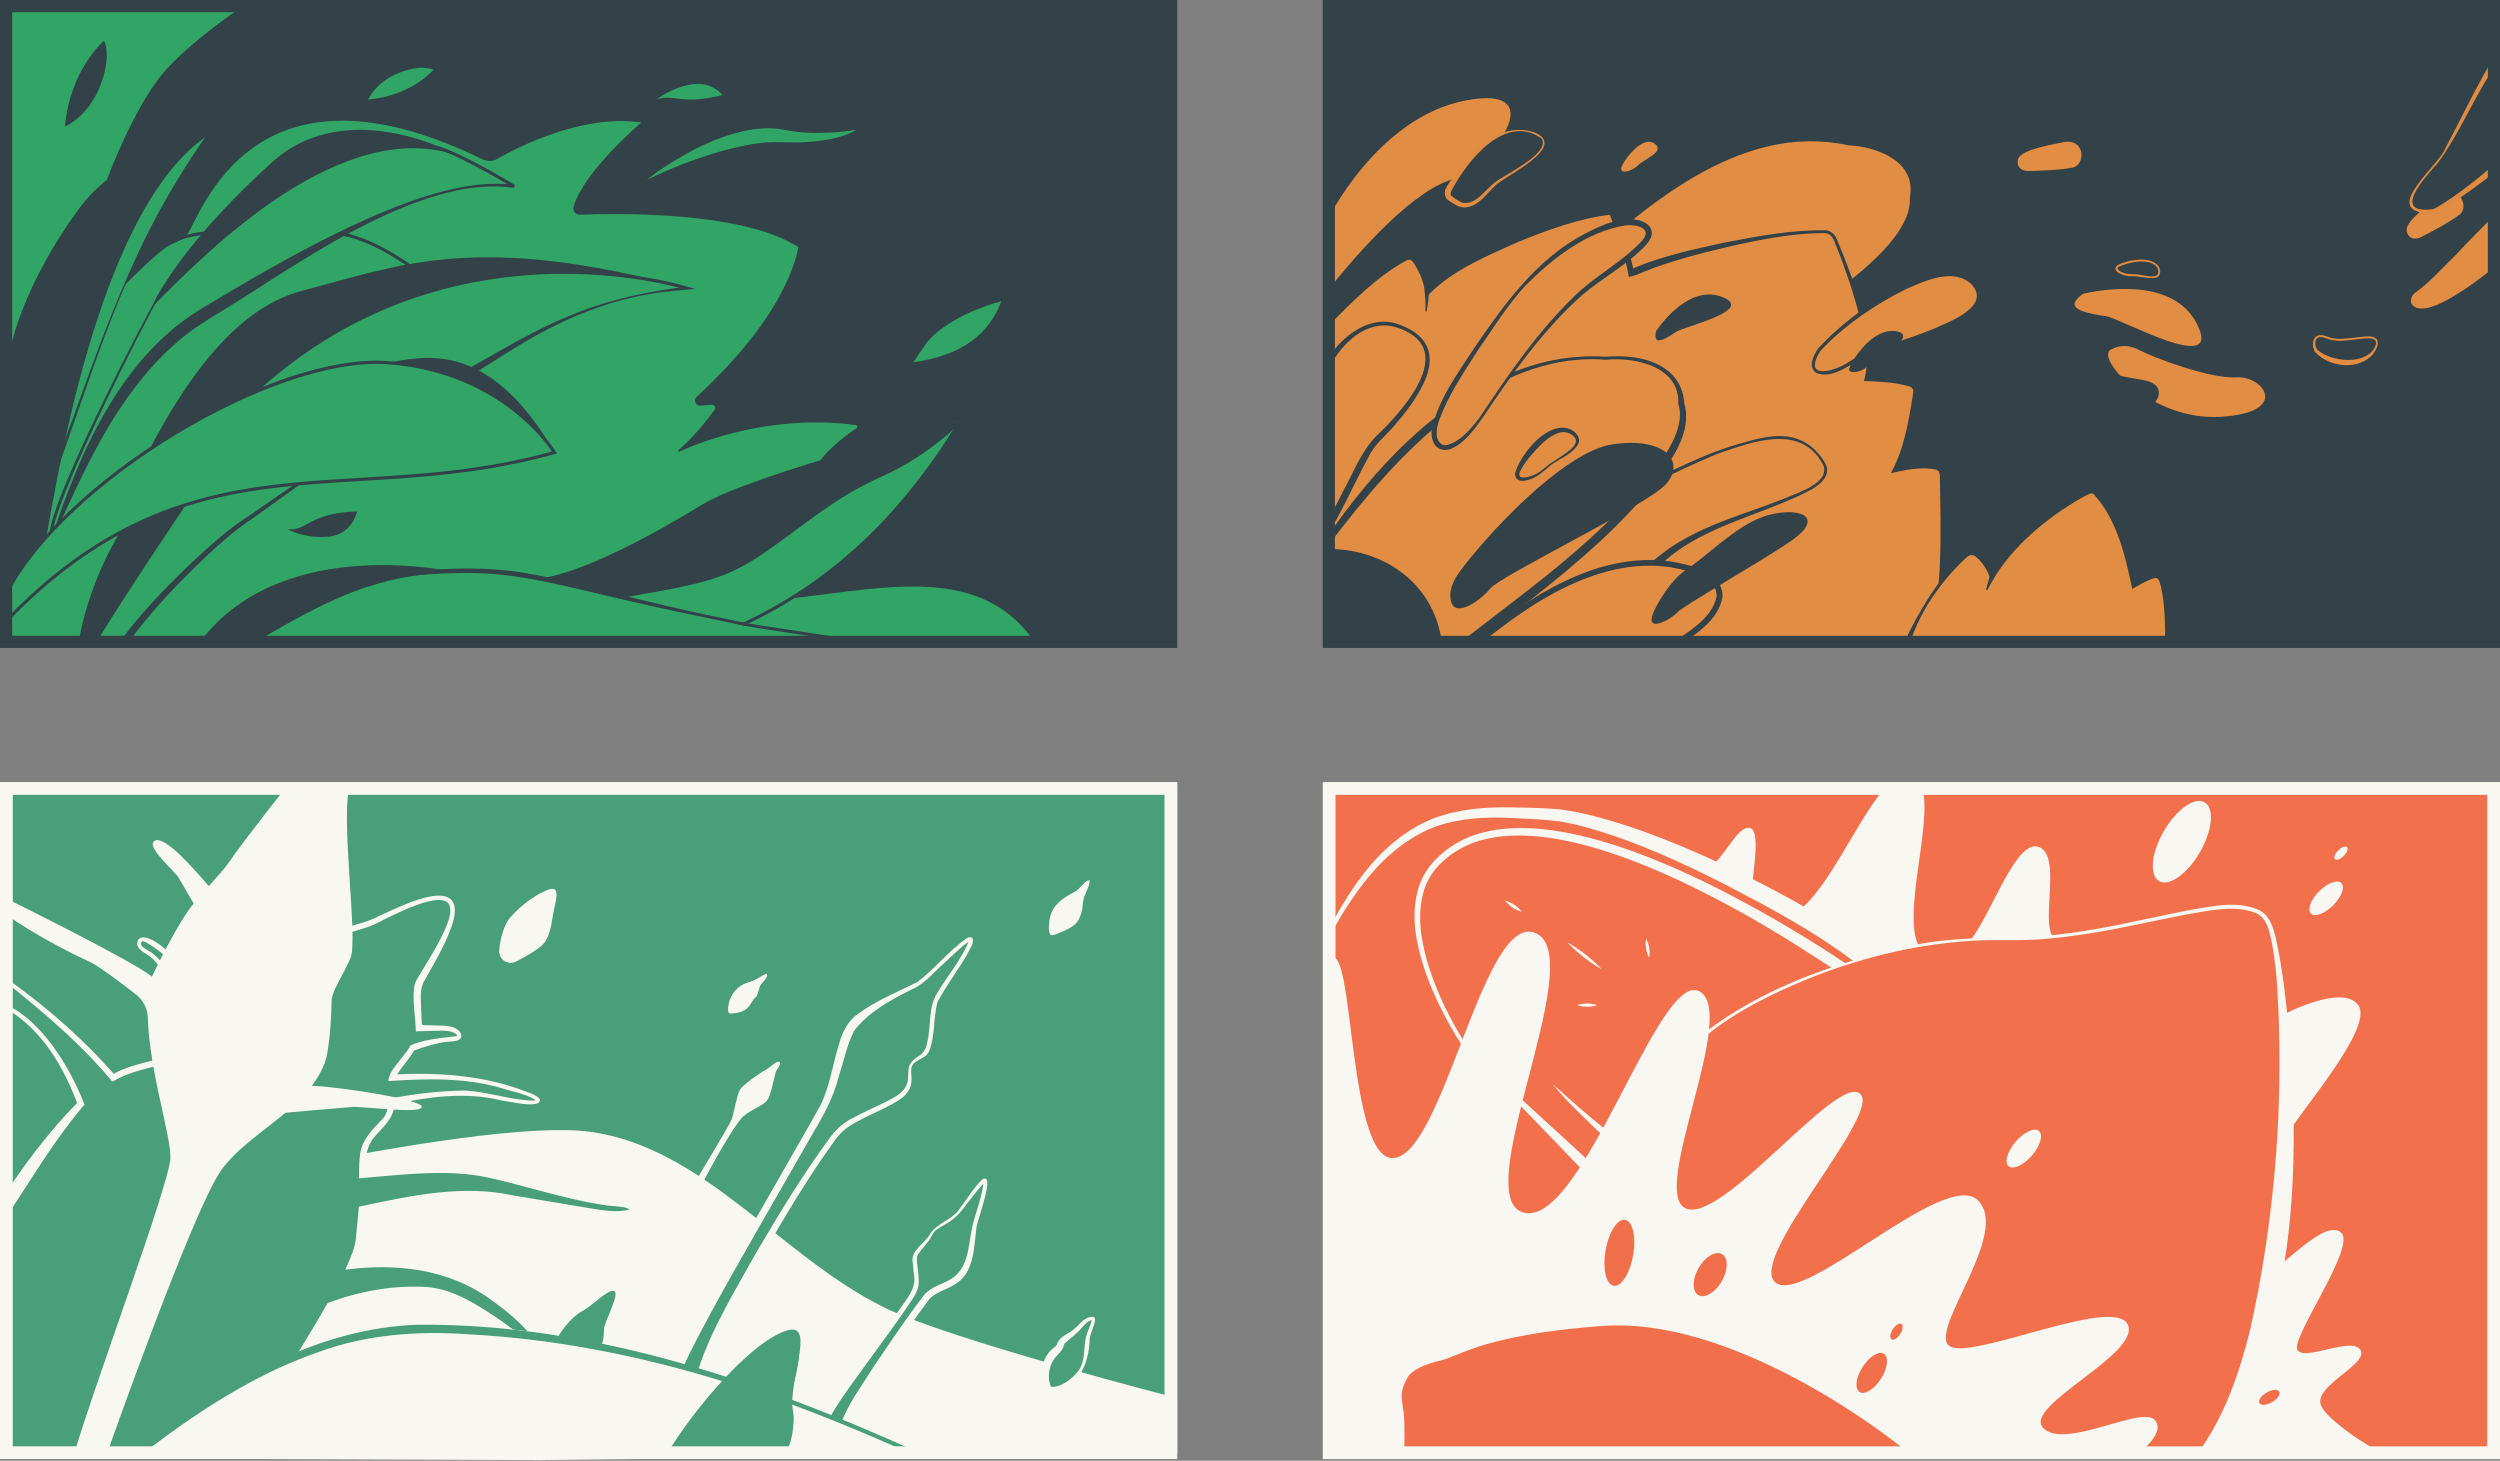 <?xml version="1.0" encoding="UTF-8"?><svg id="Layer_2" xmlns="http://www.w3.org/2000/svg" xmlns:xlink="http://www.w3.org/1999/xlink" viewBox="0 0 617.87 361.02"><rect x="0" y="0" width="617.87" height="361.02" fill="#808080" stroke="none"/><defs><style>.cls-1{fill:none;}.cls-2{clip-path:url(#clippath);}.cls-3{fill:#f9f7f2;}.cls-4{fill:#f26f4b;}.cls-5{fill:#f2704b;}.cls-6{fill:#334148;}.cls-7{fill:#e18c41;}.cls-8{fill:#e18d43;}.cls-9{fill:#499f79;}.cls-10{fill:#30a565;}</style><clipPath id="clippath"><rect class="cls-1" x="329.8" y="194.48" width="287.63" height="165.15"/></clipPath></defs><g id="Layer_1-2"><rect class="cls-6" x="327.95" y="1.91" width="287.95" height="157.13"/><path class="cls-8" d="m386.75,68.58c4.64-4.3,36.29-40.56,70.11-33.03,6.07.27,17.12,3.26,15.83,12.94,1.95,9.07-14.69,25.87-57.84,47.87"/><path class="cls-6" d="m386.27,68.07c13.68-14.75,30.25-28.51,50.43-32.73,6.65-1.47,13.57-1.55,20.24-.13,5.4.31,12.39,2.09,15.32,7.44.97,1.8,1.28,3.91,1.13,5.95v-.24c.69,3.5-.89,6.85-2.72,9.67-5.59,8.16-13.76,14.06-21.7,19.69-5.36,3.68-10.89,7.11-16.51,10.35-5.64,3.22-11.37,6.27-17.29,8.93l-.64-1.26c13.17-7.74,58.81-30.45,57.48-47.09,1.69-8.67-8.09-12.42-15.19-12.74-6.55-1.43-13.41-1.29-19.92.26-13.08,3.16-24.47,10.92-34.79,19.29-5.19,4.26-9.97,8.9-14.86,13.63l-.96-1.04h0Z"/><path class="cls-8" d="m451.05,57.25c-11.93-.53-41.15,6.5-47.87,10.32-1.42-7.01-4.81-15.31-4.81-15.31-12.46.94-39.72,12.74-45.48,19.72-.25-3.13-1.91-6.04-3.01-7.66-.56-.83-1.64-1.12-2.53-.67-8.2,4.1-19.38,16.24-19.38,16.24v78.75h149.62c3.51-11.18,2.84-35.32,2.61-41.38-.04-.96-.72-1.76-1.65-1.97-3.9-.88-9.77.56-9.77.56,2.79-5.24,4.35-15.07,4.87-18.85.13-.98-.46-1.9-1.4-2.2-4-1.28-10.58-1.36-10.58-1.36,2.44-8.33-5.69-28.64-8.15-34.46-.42-1-1.37-1.68-2.45-1.73Z"/><path class="cls-6" d="m451.03,57.62c-8.15-.05-16.27,1.65-24.21,3.44-6.93,1.66-13.89,3.43-20.5,6.09-1.23.52-2.42,1.09-3.75,1.29-.46-2.85-1.3-5.62-2.18-8.38-.83-2.53-1.73-5.04-2.73-7.5l.75.46c-8.18.9-16.15,3.88-23.75,7.01-7.37,3.31-15.48,6.72-21.21,12.44,0,0-1.19,1.28-1.19,1.28l-.14-1.7c-.18-2.13-1.04-4.24-2.13-6.1-.7-1.15-1.2-2.27-2.54-1.51-7.24,4.03-13.21,10.04-18.96,15.96,0,0,.2-.51.2-.51v78.75s-.75-.75-.75-.75h149.62l-.72.53c3.35-13.01,2.81-26.84,2.61-40.2-.02-.84.03-1.8-.91-2.14-3.59-.82-7.64.05-11.21.86,3.21-5.8,4.36-12.6,5.4-19.11.04-.44.26-1.2.03-1.61-.27-.49-.5-.63-1.11-.79-3.54-.98-7.3-1.16-10.97-1.25,0,0,.23-.94.23-.94.72-2.92.39-6.2-.13-9.34-1.11-6.35-3.04-12.58-5.23-18.65-.57-1.52-1.15-3.03-1.76-4.53-.54-1.41-1.06-3.04-2.76-3.1h0Zm.03-.72c1.39.02,2.59,1.14,2.97,2.4,0,0,.47,1.13.47,1.13.63,1.5,1.23,3.02,1.81,4.54,2.36,6.09,4.59,12.25,5.84,18.69.55,3.23,1.04,6.57.21,10.01l-.71-.96c3.5.12,7.03.34,10.44,1.29,1.27.21,2.51,1.61,2.29,3-1,6.56-2.02,13.18-4.96,19.23,0,0-.84-1.08-.84-1.08,2.28-.51,4.54-.84,6.89-.87,2.71,0,5.76.2,5.5,3.91.28,9.06.28,18.13-.43,27.19-.41,4.7-.99,9.44-2.4,14.04-.27.29-149.79-.21-150.18,0,0,0-.75,0-.75,0v-.75s0-78.75,0-78.75v-.3l.2-.21c5.86-6.04,11.94-12.16,19.38-16.28,1.28-.86,3.24-.25,3.9,1.08,1.52,2.34,2.7,4.91,2.96,7.75,0,0-1.33-.42-1.33-.42,2.96-3.23,6.67-5.31,10.4-7.42,11.2-5.79,23-10.94,35.61-12.57,0,0,.54-.05.54-.05,0,0,.21.52.21.52,1.99,5.04,3.65,10.15,4.84,15.44,0,0-1.1-.5-1.1-.5.42-.35.89-.63,1.37-.88,7.19-2.93,14.82-4.58,22.38-6.2,8.09-1.54,16.22-3.09,24.5-2.96h0Z"/><path class="cls-6" d="m328.14,130.29c.08-.43.01-.83,0-1.08-.04-.44,1.28-2.69,1.48-3.19,0,0,2.34-4.64,2.34-4.64,2.56-4.59,4.39-9.7,8.13-13.55,7.3-6.91,20.87-22.37,4.4-27.11-6.97-1.64-12.84,4.19-15.87,9.89-.01.02.1-.37.1-.37.05,11.61-.31,28.29-.57,40.04h0Zm-.37,1.46c-.13-12.41-.85-29.73-.46-41.88,3.54-5.87,10-11.82,17.38-10.03,9.06,2.78,10.79,8.8,6.19,16.75-1.74,3.08-3.88,5.87-6.18,8.5-2.23,2.64-4.95,4.62-6.49,7.86-2.47,4.52-4.62,9.31-7.07,13.87-.84,1.53-1.89,3.86-3.37,4.94h0Z"/><path class="cls-8" d="m327.96,134c4.24-5.24,32.13-48.28,68.94-45.44,6.44-.64,18.55.85,18.65,11.25,3.43,9.27-11.57,29.5-53.76,59.24"/><path class="cls-6" d="m327.37,133.52c12.2-17.63,27.59-34.65,48.23-42.15,6.79-2.56,14.08-3.69,21.32-3.2,5.74-.49,13.38.33,17.28,5.52,1.3,1.75,1.94,3.94,2.09,6.1l-.05-.25c2.11,7.19-3.05,14.01-7,19.51-8.62,10.95-19.29,19.96-30.14,28.57-5.47,4.24-11.05,8.33-16.89,12.03l-.87-1.23c10.86-8.43,22.02-16.5,32.16-25.79,7.44-6.94,15.01-14.18,19.77-23.24,1.52-3.03,2.55-6.48,1.51-9.54.49-9.19-10.53-11.67-17.86-10.93-14.44-1.19-28.31,5.25-39.27,14.24-11.27,8.91-20.42,19.88-29.13,31.3,0,0-1.17-.95-1.17-.95h0Z"/><path class="cls-6" d="m358.51,146.06c.34-1.53.97-2.97,1.88-4.24,6.26-8.77,25.9-30.29,38.29-32.03,13.59-1.91,18.05,4.88,12.74,10.19-5.31,5.31-40.56,22.3-43.11,25.48-2.55,3.19-10.58,8.88-9.8.6h0Z"/><path class="cls-6" d="m374.53,116.66c1.54-4.69,7.95-12.73,13.55-10.59,1.24.64,2.6,1.94,2.08,3.47-1.41,2.77-4.75,3.75-7.06,5.54-1.96,1.71-3.94,3.55-6.69,3.77-1.26.09-2.19-.79-1.89-2.18h0Zm.98.35c-.32,1.67,2.29.84,3.22.51,1.62-.52,2.84-1.73,4.13-2.76,1.41-.97,2.86-1.84,4.22-2.82,1.05-.81,2.91-2.14,2.27-3.58-.77-1.23-2.42-1.84-3.85-1.45-3.06.89-5.35,3.62-7.41,5.99-1.06,1.28-2.01,2.58-2.59,4.11h0Z"/><path class="cls-8" d="m365.85,103.52c.5-.65.97-1.32,1.4-2.02,5.21-8.32,16.25-23.01,23.78-29.32,7.86-6.58,21.45-13.8,14.65-16.78-6.8-2.97-23.57,7.22-31.85,18.26-8.28,11.04-20.6,28.65-19.32,34.28,1.27,5.64,7.22,1.17,10.12-2.86l1.23-1.58Z"/><path class="cls-6" d="m365.59,103.32c7.39-11.04,14.96-22.17,24.74-31.27,4.88-4.4,10.97-7.68,15.39-12.43,2.99-3.22-1.22-4.23-4-3.91-9.64,1.53-18.03,8.16-24.79,14.95-4.46,4.86-7.98,10.6-11.74,16.01-3.55,5.5-7.3,11.12-9.54,17.27-.66,2.02-1.17,4.81.81,5.95.55.24,1.29.11,1.99-.17,3-1.18,5.17-3.86,7.14-6.39h0Zm.51.4c-1.96,2.62-3.94,5.56-7.22,7.08-1.95.96-4.15.23-4.77-1.98-.17-.41-.26-.93-.27-1.36-.05-.55-.05-.85.05-1.37,1.6-7.46,6.37-13.73,10.42-20.02,7.5-10.95,15.54-22.22,27.67-28.45,2.98-1.56,6.11-2.97,9.6-3.37,4.18-.63,9.16,1.92,5.24,6.29-4.69,4.97-10.66,8.01-15.76,12.36-9.88,8.78-17.63,19.87-24.95,30.82h0Z"/><path class="cls-6" d="m390.66,126.91c8.95-4.08,17.8-8.51,26.81-12.56,4.49-2.06,9.16-3.83,13.93-5.09,4.69-1.36,10.11-2.54,14.63.04,2.22,1.27,3.95,3.17,5.19,5.42.27.6.42,1.3.31,1.98-.34,2-2.19,3.27-3.76,4.25-12.81,6.82-28.67,9.11-38.83,20.14,0,0-1.49-1.38-1.49-1.38,9.13-8.92,21.78-11.87,33.27-16.37,3.09-1.41,11.65-3.86,9.92-8.36-5.44-10.46-17.41-5.84-26.08-2.86-11.42,4.68-22.2,10.7-33.26,16.16,0,0-.63-1.37-.63-1.37h0Z"/><path class="cls-8" d="m450.65,85.37c5.57-6.37,30.42-24.63,37.64-15.08,7.22,9.56-24,14.86-30.79,19.32-6.8,4.46-11.95,2.97-7.91-3.13l1.07-1.11Z"/><path class="cls-6" d="m450.35,85.09c6.43-6.99,29.33-24.66,38.12-15.72,4.07,4.39-.43,8.55-4.41,10.52-8.21,4.44-17.63,5.87-25.96,9.9-2.65,1.52-5.81,3.57-9.01,2.45-1.17-.45-1.51-1.98-1.19-3.07.25-1.12.82-2.06,1.39-2.97,0,0,1.05-1.11,1.05-1.11h0Zm.6.55l-1.08,1.12.04-.06c-4.73,7.64,4.09,5.07,7.71,2.29,6.43-3.35,13.62-4.92,20.26-7.72,3.87-1.73,14.21-5.5,9.47-10.9-4.38-4.35-11.57-.99-16.47,1.17-7.24,3.66-14.24,8.3-19.94,14.1h0Z"/><path class="cls-6" d="m457.42,90.04c2.12-3.72,6.69-9.34,11.68-8.07,4.99,1.27-6.37,7.43-7.86,8.81s-4.84,1.72-4.15.19l.33-.93Z"/><path class="cls-6" d="m409.41,81.65c2.83-3.93,9.39-11.29,16.66-8.07,7.27,3.22-9.91,7.15-11.82,8.43-1.9,1.28-4.98,3.3-5.09,1.21-.06-1.18.24-1.57.24-1.57Z"/><path class="cls-7" d="m523.36,65.51c2.6-1.31,8.52-2.46,10.28.55.53,1.14.26,2.53-1.16,2.64-2.09.2-4.09-.6-6.15-.43-1.26-.03-4.81-1.13-2.97-2.75h0Zm.25.45c-.74.5.45,1.25,1.32,1.5.95.37,1.99.27,2.97.33,1.7.07,6.64,1.83,5.34-1.54-1.66-2.66-7.27-1.5-9.63-.29h0Z"/><path class="cls-7" d="m572.74,86.45c3.3,2.9,11.37,3.88,14.01-.3,1.87-3.21-1.96-2.55-3.93-2.33-2.33.25-4.76.73-7.09.08-.78-.27-1.45-.58-2.18-.58-1.66-.1-1.59,2.3-.81,3.13h0Zm-.6.53c-.66-1.24-.77-2.7.15-3.73,1.04-.9,2.56-.17,3.58.19,2.25.61,4.6.15,6.9-.09,1.52-.05,3.53-.73,4.71.56.59,1.26-.3,2.55-.91,3.53-3.59,4.18-10.87,3.45-14.43-.47h0Z"/><path class="cls-8" d="m400.7,41.46c.21-.6.5-1.18.85-1.71,1.53-2.29,4.95-5.98,7.35-4.29,2.83,1.99-2.63,3.92-3.98,5.33-1.35,1.41-4.58,2.48-4.22.66h0Z"/><path class="cls-8" d="m327.96,71.99c5.31-6.58,19.32-23.57,30.15-27.39,10.83-3.82,25.91-24,4.03-19.75s-34.19,29.73-34.19,29.73v17.41Z"/><path class="cls-8" d="m501.24,42.26c3.35-.07,7.86-.21,11.04-.85,3.19-.64,3.19-7.33-2.34-6.26s-10.94,2.23-11.25,4.46,1.63,2.67,2.55,2.65Z"/><path class="cls-8" d="m598.3,58.62c2.99-1.53,6.98-3.61,9.57-5.57s-.32-7.98-4.83-4.62c-4.51,3.36-8.87,6.77-8.19,8.92.68,2.15,2.63,1.7,3.45,1.28Z"/><path class="cls-8" d="m515.14,72.52c7.54-1.59,23.15-3.2,28.24,8.38,5.1,11.58-19.32-2.22-22.93-2.76-3.61-.53-9.4-1.46-7.27-4.03,1.19-1.45,1.96-1.59,1.96-1.59Z"/><path class="cls-8" d="m607.2,62.75c-2.87,2.76-7.11,7.43-9.98,9.34-2.87,1.91-1.27,5.95,4.99,3.29,6.26-2.65,13.69-8.92,13.69-8.92v-12.64c-6.05,5.95-8.7,8.92-8.7,8.92Z"/><path class="cls-8" d="m528.59,86.46c3.61,1.91,17.63,7.22,24.21,6.8,6.58-.42,13.41,8.67-3.91,9.75-17.32,1.08-30.91-14.42-27.3-16.54,3.61-2.12,7.01,0,7.01,0Z"/><path class="cls-6" d="m517.01,95.26c2.1,4.42,11.32,7.8,14.62,2.95,2.65-3.9-7.36-2.32-10.94-5.23-3.58-2.91-4.14,1.3-3.67,2.28Z"/><path class="cls-6" d="m526.61,102.09c-.28,0-.56-.01-.84-.03-4.25-.33-8.6-2.97-10.12-6.15h0c-.54-1.15-.38-3.65,1.11-4.83.75-.59,2.38-1.28,4.87.74,1.21.98,3.67,1.37,5.85,1.72,2.87.46,5.14.82,5.89,2.55.27.62.4,1.65-.5,2.97-1.34,1.97-3.54,3.03-6.26,3.03Zm-8.22-7.43c1.06,2.16,4.53,4.17,7.61,4.4,1.4.11,3.3-.1,4.39-1.69.03-.04.05-.08.07-.11-.67-.31-2.31-.57-3.45-.75-2.55-.41-5.44-.87-7.27-2.36-.81-.66-1.18-.67-1.2-.67h0c-.1.13-.21.86-.14,1.18Z"/><path class="cls-8" d="m364.62,159.05c5.66-3.96,31.15-27.46,55.78-17.55,9.06,4.25,3.61,11.59-6.02,17.55"/><path class="cls-6" d="m364.19,158.43c13.77-10.81,30.28-22.17,48.72-19.67,4.97.9,13.08,2.45,12.79,8.9-1.12,5.71-6.53,9.04-10.93,12.03,0,0-.79-1.28-.79-1.28,4.07-2.75,9.18-5.88,10.26-10.9.26-5.28-7.54-6.56-11.54-7.34-10.55-1.57-21.07,2.08-30.19,7.27-6.25,3.49-11.76,7.85-17.46,12.23,0,0-.86-1.23-.86-1.23h0Z"/><path class="cls-6" d="m416.81,140.74c.46-.29.91-.58,1.34-.91,6.53-4.91,12.89-11.42,20.23-12.85,7.64-1.49,12.1,1.35,4.25,6.73-7.86,5.38-26.65,16-28.14,17.69-1.49,1.7-9.24,6.05-5.1-1.59,3.22-5.95,6.24-8.31,7.42-9.07Z"/><path class="cls-6" d="m356.41,159.04h-28.46v-23.35c12.47-.26,26.34,7.22,28.46,23.35Z"/><path class="cls-6" d="m616.58,15.22c-5.55,8.61-11.78,22.2-13.86,24.49-3.9,4.3-10.09,11.29-4.87,12.31,2.93.57,4.02-.03,4.02-.03,3.95-2.05,9.87-6.37,14.71-10.44"/><path class="cls-7" d="m617.21,15.62c-5.6,7.76-9.1,17.17-14.8,24.76-3.05,3.42-11.61,12.68-1.11,11.31.53-.13,1.21-.64,1.7-.89,4.64-2.86,8.96-6.27,13.1-9.83l.97,1.15c-4.31,3.47-8.75,6.77-13.57,9.53-.3.14-1.08.6-1.38.74-.91.39-1.88.33-2.79.26-10.43-1.07,3.57-11.92,5-15.95,3.92-7.28,7.37-14.75,11.63-21.89,0,0,1.26.81,1.26.81h0Z"/><path class="cls-6" d="m358.36,46.22c2.69-4.81,11.33-16.72,20.53-13.46,9.2,3.26-8.07,10.91-10.26,13.46-2.19,2.55-5.45,5.66-8.14,4.11-2.69-1.56-2.8-1.66-2.62-3.11l.5-.99Z"/><path class="cls-7" d="m357.7,45.87c4.55-7.07,12.48-16.56,21.86-13.02,7.64,3.59-7.23,10.45-9.83,12.86-2.39,2.11-4.39,5.59-8.02,5.56-1.56-.19-2.51-.97-3.79-1.79-.79-.5-.93-1.64-.78-2.48,0-.02.55-1.08.57-1.13h0Zm1.32.7l-.48.98.07-.24c-.05.59-.25.75.18,1.16.79.6,2.02,1.56,3.02,1.71,3.26.14,5.19-3.2,7.52-5,2.4-1.96,14.19-7.4,11.63-10.98-8.86-6.24-18.05,5.23-21.93,12.38h0Z"/><path class="cls-8" d="m471.42,158.63c4.66-11.73,11.66-18.87,14.48-21.42.74-.67,1.85-.78,2.65-.18,2.69,2.02,3.83,5.07,3.83,5.07,4.05-7.14,15.16-16.81,23.8-20.8.64-.3,1.38-.13,1.88.37,6.69,6.58,9.43,22.7,9.43,22.7,2.19-1.25,3.66-1.9,4.62-2.23.93-.32,1.92.2,2.25,1.12,1.82,5.18,1.48,15.36,1.48,15.36h-64.41Z"/><path class="cls-6" d="m470.8,159.06c.28-1.52,1.29-3.3,2-4.66,2.76-5.25,5.95-10.29,9.96-14.68,1.06-1.11,2-2.25,3.24-3.2,3.03-1.73,5.91,3.01,7.07,5.31.06.06-1.35-.11-1.35-.09,5.83-9.09,14.43-16.09,23.94-21.01,2.19-1.19,3.64,1.14,4.81,2.64,4.31,6.2,6.3,13.58,7.77,20.88,0,0-1.12-.53-1.12-.53,1.3-.74,2.62-1.45,4.02-2.01,1.19-.61,2.66-.56,3.52.58.85,1.36.99,3.03,1.3,4.55.63,4.18.71,8.35.61,12.55-21.92.02-43.96-.14-65.77-.33h0Zm1.24-.84c21.37-.18,42.53-.35,63.79-.33l-.75.73c.08-3.85-.03-7.76-.6-11.53-.24-1.29-.43-2.7-1-3.86-.48-.63-1.18-.36-1.78-.11-1.63.66-3.21,1.56-4.74,2.44,0,0-.2-1.05-.2-1.05-1.65-7.81-3.73-16.21-9.2-22.26-.34-.37-.86-.41-1.26-.15-.67.34-1.36.65-2.01,1.03-8.7,5.04-17.02,11.96-22.07,20.73,0,0-.55-1.48-.55-1.48-.68-1.86-2-3.77-3.59-4.98-.44-.28-1.07-.28-1.56,0-.45.24-1.13,1.01-1.57,1.37-5.2,5.08-9.57,11.21-12.16,18.03-.15.56-.41.94-.75,1.41h0Z"/><path class="cls-6" d="m617.87,160.14h-290.96V0h290.96v160.14Zm-287.95-3.01h284.94V3.01h-284.94v154.12Z"/><line class="cls-8" x1="490.99" y1="145.81" x2="492.94" y2="141"/><polygon class="cls-6" points="490.83 145.74 492.24 140.72 493.64 141.28 491.15 145.88 490.83 145.74 490.83 145.74"/><path class="cls-6" d="m352.26,76.94c.13-1.7,0-3.44-.14-5.14l1.06-.02c-.11,1.75-.22,3.49-.6,5.22l-.32-.06h0Z"/><rect class="cls-10" x="1.61" y="1.5" width="266.86" height="156.62"/><path class="cls-6" d="m42.88,60.12l-.39-.67c3.82-2.21,10.06-2.39,10.32-2.4l.02.78c-.06,0-6.31.18-9.96,2.29Z"/><path class="cls-6" d="m60.06,1.5s-13.08,8.73-19.72,16.54c-7.39,8.7-13.95,26.45-13.95,26.45l24.88-10.96-10.87,17.21-5.44,10.59-4.21,9.19s8.79-8.96,11.51-10.11c2.7-1.15,3.34-1.72,3.34-1.72,3.04-1.04,13.65-48.63,73.57-19.35,1.16.56,2.52.62,3.63-.02,5.25-3,21.29-11.2,35.7-9.04,0,0-14.29,12.14-16.74,20.81-.28,1.03.51,2.03,1.57,1.99,8.14-.34,39.98-1.06,53.95,7.98,0,0-1.54,15.44-25.08,36.99-.92.84-.23,2.36.99,2.21.95-.11,1.91-.19,2.81-.2.64,0,.99.71.62,1.23-1.63,2.19-5.4,7.04-8.96,10-.19.16-.02.43.2.34,5.48-2.5,22.86-9.35,43.66-6.57.37.05.5.53.19.75-2.08,1.4-7.19,5.06-9.57,8.9l35.21-10.73s-16.45,26.32-34.2,38.64l-6.96,5.22c23.87-2.86,46.03-7.89,59.16,10.3h34.22V1.5H60.06Zm30.97,23.09s1.75-4.29,7.56-6.58c5.79-2.3,8.54-.76,8.54-.76,0,0-5.26,6.35-16.11,7.35Zm79.69-3.71c5.22-.93,7.84,2.61,7.84,2.61-10.51,2.62-12.05-.43-16.21,1.09,0,0,3.17-2.76,8.37-3.7Zm22.12,14.26c-9.18-.43-23.92,4.8-32.97,9.33.23-.23,2.39-2.13,8.29-5.61,6.27-3.73,17.08-8.56,25.56-6.79,8.11,1.69,17.16.14,17.91.02-2.94,1.93-9.63,3.48-18.79,3.04Zm32.94,54.39s.43-.81,2.95-4.41c2.53-3.62,9.27-8.06,18.75-10.69-3.18,8.54-10.19,13.46-21.7,15.1Z"/><path class="cls-6" d="m38.15,75.31c13.29-13.44,46.38-46.89,75.15-36.81,0,0-27.24-15.48-46.16,1.68-18.92,17.16-26.02,29.14-27.7,31.99-1.68,2.84-1.29,3.14-1.29,3.14Z"/><path class="cls-6" d="m2,153.58l-.56-.54c30.37-31.5,58.25-33.18,87.76-34.96,14.95-.9,30.4-1.83,47.22-6.49-.89-1.33-3.92-5.51-9.37-9.82-6.05-4.79-16.41-10.71-31.38-11.76-28.01-1.94-79.62,29.25-93.61,56.61l-.69-.35c6.55-12.8,21.99-27.51,41.3-39.36,19.61-12.02,39.44-18.62,53.05-17.68,29.08,2.04,41.52,22.19,41.64,22.39l.26.44-.49.14c-17.1,4.8-32.75,5.75-47.89,6.66-29.36,1.77-57.09,3.44-87.25,34.72Z"/><path class="cls-6" d="m137.04,111.83c-16.8-29.29-33.88-23.16-41.34-22.2,0,0,14.2.87,23.47,6.54,14.61,8.94,17.87,15.66,17.87,15.66Z"/><path class="cls-6" d="m116.41,90.73c4.16-2.31,8.29-4.72,12.5-7.01,4.21-2.28,8.53-4.38,12.98-6.15,4.45-1.79,9.04-3.18,13.69-4.28,4.66-1.07,9.38-1.87,14.14-2.45h0s-.08.76-.08.76c-4.54-1.33-9.26-2.2-13.97-2.84-4.72-.64-9.48-.99-14.24-1.07-9.53-.18-19.07.82-28.36,2.92-4.64,1.06-9.2,2.47-13.67,4.1-4.47,1.66-8.79,3.66-13.02,5.86-8.39,4.52-16.17,10.13-23.19,16.57l-.53-.57c7.06-6.49,14.9-12.14,23.35-16.69,4.25-2.21,8.61-4.23,13.11-5.9,4.51-1.64,9.09-3.06,13.77-4.13,9.35-2.11,18.96-3.13,28.55-2.94,4.79.08,9.58.43,14.33,1.07,4.75.65,9.47,1.52,14.1,2.87l1.96.57-2.04.18h0c-4.75.31-9.48.95-14.11,2.08-4.64,1.08-9.16,2.63-13.54,4.49-4.39,1.85-8.6,4.07-12.69,6.5-4.11,2.4-8.07,5.05-12.15,7.58l-.89-1.52Z"/><path class="cls-6" d="m36.94,111.07c8.08-15.31,20.41-34.7,37.71-39.21,24.85-6.48,42.96-14.52,95.11-.64,0,0-42.17-11.91-79.58,6.97.11.22-2.18.86-8.55,4.6-6.39,3.76-16.66,12-18.17,13.57s-10.21,4.99-12.64,6.32-13.88,8.39-13.88,8.39Z"/><path class="cls-6" d="m24.2,158.13c6.9-11.39,21.82-33.46,21.82-33.46,0,0-5.51,1.81-8.23,3-2.71,1.19-8.13,3.88-8.13,3.88,0,0-7.37,11.39-10.14,26.59h4.67Z"/><path class="cls-6" d="m30.4,157.62c2.86-3.95,6.1-7.56,9.43-11.07,3.34-3.5,6.8-6.87,10.38-10.11,1.79-1.62,3.61-3.21,5.49-4.74,1.87-1.56,3.91-2.9,5.88-4.26l11.9-8.19.44.64-11.74,8.4c-4.02,2.69-7.59,5.8-11.1,9.11-6.97,6.58-13.62,13.59-19.28,21.24l-1.41-1.02Z"/><path class="cls-6" d="m13.85,129.65c4.05-11.72,8.83-23.38,15.93-33.83,3.56-5.19,7.71-10.06,12.57-14.17,1.18-1.07,2.51-1.96,3.75-2.95,1.29-.94,2.67-1.75,4-2.62l7.99-4.74c10.7-6.29,21.63-12.34,33-17.41,5.71-2.48,11.51-4.79,17.52-6.41,5.99-1.63,12.27-2.6,18.54-1.85l-.26.72c-3.12-1.87-6.29-3.67-9.5-5.37-1.61-.85-3.23-1.66-4.88-2.42-1.64-.74-3.33-1.47-5.03-1.85l.14-.76c1.86.42,3.54,1.16,5.21,1.91,1.66.77,3.3,1.59,4.92,2.44,3.23,1.71,6.4,3.51,9.54,5.4h0l-.26.72c-6.08-.94-12.35-.05-18.28,1.63-5.94,1.71-11.68,4.08-17.22,6.83-5.57,2.7-10.93,5.81-16.2,9.05-5.29,3.22-10.48,6.59-15.72,9.92-2.61,1.67-5.27,3.3-7.93,4.91-1.25.84-2.54,1.63-3.77,2.49-1.19.93-2.45,1.76-3.58,2.78-4.62,3.9-8.68,8.47-12.26,13.42-7.24,9.88-12.41,21.2-17.53,32.49l-.72-.29Z"/><path class="cls-6" d="m43.13,69.46c-.35.39-.68.45-1.01.63-.33.15-.66.3-.96.47-.15.08-.29.18-.41.28-.12.09-.17.22-.27.39l-.53.95-2.07,3.82-4.02,7.71c-2.64,5.16-5.21,10.36-7.73,15.59-2.51,5.23-4.96,10.48-7.27,15.8-1.15,2.66-2.27,5.33-3.3,8.03-.99,2.7-2.06,5.45-2.46,8.22l-.77-.08c.2-1.5.62-2.9,1.08-4.29.45-1.39.96-2.76,1.48-4.11,1.05-2.71,2.19-5.39,3.36-8.04,2.34-5.32,4.83-10.56,7.36-15.78,2.54-5.22,5.15-10.4,7.82-15.56l4.06-7.7,2.1-3.82.54-.95.13-.24c.06-.1.14-.19.22-.25.16-.13.32-.24.49-.33.62-.36,1.44-.6,1.83-.96l.34.21Z"/><path class="cls-6" d="m11.46,132.75c3.17-17.42,13.72-83.29,40.94-99.94,0,0-21.78,4.09-32.37,18.11C9.45,64.94,1.72,82.47,1.72,93.13v51.05s-.85,2.83,2.18-1.56c3.03-4.38,7.56-9.87,7.56-9.87Z"/><path class="cls-6" d="m14.04,114.03c2.69-6.97,5.19-14.01,7.73-21.04,2.55-7.03,5.21-14.02,8.13-20.91,2.89-6.9,6.07-13.68,9.67-20.24,3.61-6.56,7.57-12.92,11.91-19.02l.63.46c-4.46,5.98-8.52,12.26-12.13,18.8-3.63,6.52-6.85,13.27-9.78,20.14-2.9,6.88-5.47,13.9-7.97,20.94l-7.41,21.17-.77-.29Z"/><path class="cls-6" d="m71.04,130.81c4.99.5,5.18-4.05,17.22-4.41,0,0-1.1,5.55-6.89,6.21-5.79.66-10.32-1.8-10.32-1.8Z"/><path class="cls-6" d="m16.04,31.29c1.32-14.29,9.69-21.22,9.69-21.22,0,0,2.02,3.61-1.01,11.26-3.03,7.65-8.68,9.96-8.68,9.96Z"/><path class="cls-6" d="m153.25,147.83c20.38-3.51,25.85-4.6,35.27-10.95,9.42-6.35,17.09-13.61,29.36-19.08,12.27-5.46,20.16-14.01,20.16-14.01,0,0-52.36,13.48-64.42,20.87-12.05,7.39-28.18,16.1-38.73,18.08l18.35,5.09Z"/><path class="cls-6" d="m64.01,158.13c17.24-9.93,28.63-16.09,48.35-16.73,0,0-42.07-9.71-62.52,16.73h14.17Z"/><path class="cls-6" d="m208.55,158.51l-13.89-2.15c-4.63-.75-9.28-1.32-13.85-2.37-9.18-1.91-18.35-3.82-27.47-5.96-9.13-2.07-18.2-4.54-27.47-5.77-9.28-1.19-18.67-.57-27.97.4l.08-.02-6.89,2.31-.24-.74,6.85-2.45.05-.02h.07c9.3-1.14,18.79-1.76,28.22-.65,4.71.54,9.32,1.54,13.89,2.63l13.66,3.34c9.08,2.27,18.21,4.4,27.38,6.22,4.56,1.04,9.22,1.6,13.84,2.34l13.89,2.12-.11.77Z"/><path class="cls-6" d="m183.7,154.71l-.33-.7c21.42-9.93,39.22-26.41,52.91-49l.66.4c-13.77,22.72-31.69,39.3-53.25,49.3Z"/><path class="cls-6" d="m103.11,67.57c-.1-.08-9.94-7.91-18.8-9.36l.13-.76c9.07,1.48,19.06,9.44,19.16,9.52l-.49.61Z"/><path class="cls-6" d="m290.96,160.14H0V0h290.96v160.14ZM3.01,157.13h284.94V3.01H3.01v154.12Z"/><path class="cls-9" d="m170.16,193.95c-.53,1.33-.98,2.45-.98,2.96,0,1.47-.14,4.78-2.23,6.87-2.11,2.11-4.6,4.26-6.31,4.94-1.02.4-2.93.95-3.9,1.21-.46.13-.97.04-1.33-.27-2.41-2.08.8-8.67,3.14-11.95,1.25-1.78,2.33-2.92,3.27-3.76h8.34Z"/><rect class="cls-3" x="1.07" y="193.95" width="289.89" height="165.33"/><path class="cls-9" d="m2.48,305.31c16.55-5.56,115.11-29.47,143.37-25.59,28.26,3.87,47.31,31.03,72.87,43.51,16.28,7.95,72.24,22.32,72.24,22.32v-151.6H1.07v111.86l1.4-.5Z"/><path class="cls-9" d="m150.17,297.18c-6.08-.41-27.59-6.98-33.26-7.65-8.58-1.02-22.79.35-27.39.85,0-2.45.06-4.42.41-5.83,1.25-5,5.56-6.64,6.39-9.52.24-.83.32-1.79.35-2.79,4.66-1.03,13.2-2.11,18.37-2.11,4.24,0,15.59,3.27,17.8,2.12,2.21-1.15-13.39-5.3-18.38-5.77-6.23-.59-14.13-.28-17.54-.1.06-.24.13-.48.22-.67.63-1.27,3.09-4.03,4.76-6.71h0c3.03-1.13,7.04-2.14,9.94-2.14s1.89-2.74-2.44-2.74h-5.9c-.03-3.4-.88-8.65-.01-10.92.96-2.5,11.35-17.12,7.5-20.59-3.85-3.46-18.28,5.77-22.9,6.73-4.62.96-9.81,2.31-13.08,5.39-3.27,3.08-4.65,7.09-6.73,9.04-3.08,2.89-11.74,2.5-14.24,4.81-.72.67-1.52,1.73-2.35,2.93-1.75-3.17-6.21-11.2-7.37-12.7-1.44-1.88-8.95-8.51-9.81-6.21-.87,2.31,2.55,2.02,5.15,5.77,2.22,3.21,4.47,14.22,5.8,21.31l-.02.06c-5.24,3.89-9.33,2.22-17.46,6.6-3.98-5.38-21.33-21.04-26.62-24-.13-.07-.29.03-.29.19v5.95c9.27,4.62,16.13,16.45,18.92,24.34h0c-9.08,9.61-18.92,25.78-18.92,25.78v60.68h58.75c3.32-7.32,14.25-23.5,21.69-36.6h0c10.05-3.88,22.37-4.84,28.14-3.11,5.77,1.73,16.9,9.51,16.9,9.51,2.73.3,5.4.63,5.4.63-5.66-7.26-17-13.93-23.17-15.53-9.14-2.38-18.43-1.71-22.2-1.29,1.1-2.47,1.85-4.6,2.09-6.21.42-2.81.62-5.41.73-7.83,7.09-1.88,24.28-4.27,28.52-3.91,5.05.43,26.55,4.33,30.74,4.91,4.18.58,8.08.07,8.01-.87-.07-.94-2.03-1.5-6.49-1.8Z"/><path class="cls-3" d="m59.98,359.53H.81v-61.01l.04-.06c.1-.16,9.89-16.17,18.85-25.71-2.41-6.73-9.01-19.2-18.74-24.05l-.14-.07v-6.11c0-.17.09-.32.23-.41.14-.08.3-.08.44,0,5.19,2.91,22.35,18.35,26.57,23.9,3.93-2.09,6.91-2.77,9.55-3.37,2.69-.61,5.01-1.15,7.59-3.03-2.19-11.65-4.12-18.75-5.74-21.09-1.17-1.69-2.49-2.53-3.55-3.2-1.21-.77-2.17-1.37-1.63-2.81.13-.36.41-.58.79-.63,2.17-.33,8.29,5.24,9.47,6.77,1.12,1.45,5.25,8.87,7.19,12.37.65-.92,1.43-1.98,2.15-2.64,1.23-1.14,3.81-1.63,6.54-2.16,3.01-.58,6.12-1.18,7.7-2.65.9-.85,1.67-2.08,2.55-3.51,1.1-1.78,2.34-3.8,4.19-5.53,3.24-3.05,8.26-4.42,13.21-5.45,1.46-.3,3.93-1.46,6.79-2.79,6.06-2.83,13.59-6.35,16.33-3.88,3.12,2.81-2.34,12.05-5.6,17.57-.91,1.53-1.62,2.74-1.83,3.3-.58,1.5-.37,4.4-.16,7.2.09,1.21.17,2.36.19,3.37h5.65c2.72,0,4.34,1.07,4.34,2.1,0,.56-.5,1.15-1.9,1.15-3.05,0-7.15,1.12-9.78,2.1-.85,1.36-1.89,2.72-2.81,3.93-.86,1.12-1.59,2.09-1.89,2.68-.04.08-.08.18-.11.28,3.4-.17,11.13-.45,17.22.12,4.16.39,18.46,3.9,18.81,5.67.02.11.03.39-.34.58-1.37.71-5.63-.09-10.14-.95-3.1-.59-6.04-1.14-7.78-1.14-5.18,0-13.47,1.06-18.12,2.07-.04,1.13-.15,1.95-.35,2.66-.37,1.29-1.36,2.3-2.51,3.47-1.49,1.52-3.18,3.24-3.88,6.05-.32,1.26-.39,2.98-.4,5.48,4.57-.49,18.67-1.83,27.17-.82,2.58.31,8.4,1.82,14.57,3.42,7.56,1.97,15.38,4,18.68,4.22h0c4.69.32,6.64.91,6.73,2.04,0,.14-.02.34-.24.54-.88.82-4.49,1.09-8.06.6-1.51-.21-5.28-.85-9.64-1.59-7.95-1.35-17.85-3.04-21.08-3.31-4.13-.36-20.89,1.94-28.25,3.85-.13,2.74-.37,5.25-.72,7.67-.22,1.49-.85,3.42-1.93,5.88,3.91-.41,12.97-.96,21.85,1.34,6.6,1.72,17.8,8.56,23.3,15.62l.38.49-.61-.08s-2.66-.33-5.39-.63l-.12-.04c-.11-.08-11.16-7.78-16.83-9.48-5.38-1.61-17.55-.9-27.89,3.07-3.17,5.58-6.92,11.63-10.54,17.48-4.73,7.63-9.2,14.85-11.09,19.03l-.07.15Zm-58.66-.51h58.33c1.94-4.23,6.37-11.37,11.06-18.93,3.64-5.87,7.4-11.95,10.58-17.54l.08-.09c8.2-3.17,21.33-5.24,28.36-3.14,5.6,1.68,15.98,8.86,16.92,9.51,1.91.21,3.78.44,4.71.55-5.57-6.81-16.27-13.3-22.64-14.96-9.15-2.38-18.5-1.69-22.1-1.28l-.44.05.18-.41c1.15-2.58,1.85-4.64,2.07-6.15.36-2.45.6-5,.73-7.8v-.19s.19-.05.19-.05c7.3-1.93,24.41-4.27,28.6-3.92,3.25.28,13.16,1.96,21.12,3.32,4.36.74,8.13,1.38,9.63,1.59,3.67.51,6.98.16,7.64-.47.04-.03.08-.08.07-.13-.06-.77-2.16-1.29-6.26-1.57-3.35-.22-11.19-2.26-18.78-4.24-6.15-1.6-11.95-3.11-14.5-3.41-8.63-1.02-23.1.39-27.33.85l-.28.03v-.28c0-2.7.07-4.53.41-5.89.74-2.94,2.48-4.72,4.01-6.28,1.1-1.12,2.05-2.09,2.38-3.25.2-.69.31-1.56.34-2.73v-.2s.2-.04.2-.04c4.63-1.02,13.14-2.12,18.42-2.12,1.79,0,4.75.56,7.87,1.15,4.03.76,8.59,1.63,9.81,1,.07-.03.08-.06.08-.06-.21-1.05-13.08-4.74-18.36-5.23-6.28-.59-14.33-.27-17.5-.1l-.35.02.09-.34c.07-.26.13-.51.24-.72.32-.64,1.07-1.62,1.94-2.76.93-1.22,1.98-2.6,2.83-3.96l.47-.76v.53c2.67-.97,6.67-2.04,9.69-2.04.84,0,1.39-.25,1.39-.64,0-.65-1.36-1.59-3.83-1.59h-6.16v-.25c0-1.06-.1-2.29-.19-3.59-.21-2.86-.42-5.81.2-7.42.23-.59.92-1.76,1.87-3.37,2.97-5.03,8.51-14.4,5.7-16.93-2.48-2.24-9.85,1.2-15.77,3.97-2.89,1.35-5.38,2.51-6.9,2.83-4.87,1.02-9.81,2.36-12.96,5.32-1.79,1.69-3.02,3.67-4.1,5.43-.9,1.46-1.68,2.72-2.63,3.62-1.68,1.58-4.87,2.19-7.95,2.78-2.66.51-5.16.99-6.29,2.03-.77.71-1.64,1.92-2.31,2.89l-.24.34-.2-.36c-1.83-3.32-6.21-11.19-7.34-12.67-1.26-1.64-7.12-6.83-8.99-6.58-.2.03-.31.12-.38.31-.38,1.01.13,1.38,1.42,2.2,1.04.66,2.46,1.56,3.69,3.34,1.69,2.45,3.61,9.45,5.85,21.41v.08s-.04.13-.04.13l-.08.1c-2.71,2.01-5.1,2.56-7.88,3.19-2.65.6-5.65,1.29-9.61,3.43l-.19.1-.13-.18c-3.95-5.33-21.17-20.87-26.47-23.89l.02,5.71c9.87,5,16.52,17.68,18.91,24.41l.05.15-.11.11c-8.67,9.19-18.18,24.58-18.85,25.68v60.35Z"/><path class="cls-3" d="m156.18,297.71c-1.9-.83-3.99-.86-5.97-1.05-10.06-1.45-19.92-4.86-29.89-7.02-9.97-1.98-20.25-.68-30.29.18-.01-3.11.13-6.28,2.17-8.8,2.11-2.58,5.09-4.64,4.97-8.37,8.88-1.81,18.01-3.14,26.95-.89,1.38.13,9.3,2.04,9.06,0-1.19-1.23-2.74-1.47-4.23-2.09-10.01-3.68-20.69-4.39-31.24-3.85.5-.98,1.46-2.09,2.03-2.89.86-1.14,1.72-2.29,2.5-3.52,2.62-.95,5.29-1.81,8.06-2.16,1.25-.15,4.45.07,3.18-2.08-1.04-1.21-2.75-1.38-4.22-1.44l-4.58-.12c-.38,0-.69-.32-.69-.7-.04-1.78-.17-3.53-.22-5.27-.11-2.08-.04-4.09,1.15-5.83,2.08-3.72,4.31-7.44,5.91-11.47,6-14.82-9.93-6.98-16.55-3.95-3.89,2.08-7.95,2.75-12.14,3.96-4.2,1.2-8.12,3.82-10.4,7.59-1.23,1.78-2.19,3.76-3.56,5.23-1.38,1.38-3.54,1.9-5.58,2.36-3.06.83-6.84.69-9.3,3.08-.57.62-1.06,1.28-1.54,1.94-2.22-3.94-4.38-7.88-6.87-11.73-1.42-1.8-8.47-8.65-10.49-6.47-1.05,2.16,1.97,2.95,3.1,4.07,2.87,2.26,3.6,5.96,4.57,9.33,1.16,4.15,2.18,10.6,2.94,13.73-3.88,2.91-11.91,3.18-16.92,6.23-7.5-8.49-16.03-16.06-25.2-22.67-.93-.5-2.16-1.76-1.97.04.05,1.8.08,3.59-.11,5.38v.17s.14.07.15.07c9.13,4.9,14.88,14.52,18.41,23.98-3.73,3.7-7.11,7.72-10.31,11.87-3.08,3.95-5.94,8.1-8.57,12.36-.17.28-.44.52.08,1.23l.08.12s-.01.04-.01.06c-.22.22,0,60.68-.07,60.95v.51s.51,0,.51,0h59.07s.14-.3.14-.3c6.31-12.43,14.89-24.38,21.67-36.56,5.83-1.92,15.65-4.25,23.11-3.58,8.07.55,14.68,6.08,21.3,10.23l.13.02,5.39.63,1.24.14s-.77-.97-.77-.97c-5.46-6.6-12.74-11.44-20.59-14.76-7.81-2.81-16.22-3.04-24.4-2.33.37-.86.74-1.72,1.04-2.61.97-2.17,1.17-7.78,1.46-10.44,12.01-2.51,24.52-5.26,36.72-2.58l18.58,3.12c3.07.52,6.28,1.08,9.52.63.87-.22,2.26-.2,2.48-1.39-.02-.82-.62-1.14-.99-1.33Zm-10.84,1.09s-18.58-3.12-18.58-3.12c-12.57-2.74-25.44.13-37.82,2.75,0,0-.04.39-.04.39l-.66,7.14c-.23,2.65-1.42,5.11-2.47,7.53,0,0,.89-.1.89-.1,12.47-1.48,25.55.4,35.69,8.24,3.06,2.15,5.93,4.6,8.36,7.41l-3.96-.46c-6.68-4.21-13.44-9.74-21.59-10.26-8.12-.43-16.24,1.07-23.83,3.88,0,0-.03.01-.03.02,0,0-.13.07-.13.07,0,0-.07.13-.07.13-5.09,8.93-11.2,18.41-16.55,27.28-1.76,2.96-3.5,5.93-5.01,9.07H1.58c.02-5.74-.01-61.16-.08-59.9.02-.01,0-.04.05-.04l.14.02c.87.15.95-.18,1.13-.46,0,0,.53-.84.53-.84,3.76-5.75,8.03-12.62,12.13-18.13,1.65-2.2,3.29-4.43,5.12-6.49-3.67-9.44-10.59-20.53-19.28-24.45-.19-1.95-.19-4.12-.05-5.97,1.2.76,2.33,1.61,3.44,2.51,8.2,6.69,16.4,13.79,23.12,21.97l.39-.19s.09-.05.09-.05c4.1-2.33,8.7-3.01,13.18-4.34,1.56-.53,3.06-1.32,4.36-2.34,0,0,.05-.12.05-.12,0,0,.02-.06.02-.06-.7-4.77-1.96-9.6-3.19-14.31-1.02-3.39-1.92-7.29-4.93-9.55-1.03-1.08-3.88-1.62-3.03-3.43.19-.38.85-.21,1.34,0,3,1.66,5.88,4.14,8.04,6.73,2.66,4.22,5.03,8.75,7.48,13.14,0,0,.47-.67.47-.67,3.25-6.54,11.86-3.44,16.75-7.93,1.55-1.68,2.46-3.64,3.67-5.38,2.25-3.68,5.8-6.02,9.89-7.23,4.08-1.15,8.46-2,12.18-4.14,5.94-2.9,21.81-10.96,15.52,2.94-1.75,3.87-4.05,7.47-6.29,11.14-.59.92-1.21,2.09-1.26,3.19-.35,3.44.4,6.84.46,10.22,0,0,.48-.01.48-.01,1.83.05,6.8-.48,8.45.24.79.25,1.71,1.12.98,1.49-3.59.43-7.71.72-11.21,2.18-1.01,1.67-1.61,2.26-2.81,3.81-.98,1.36-2.4,2.8-2.64,4.59,9.44-.6,18.98-.89,28.11,1.89,2.79.88,6.12,1.39,8.47,3.13.15.08-.39.25-.69.3-.36.05-.74.06-1.12.04-5.43-.32-10.54-2.16-16.01-2.48-6.35.07-12.63.81-18.86,2.02-.04,1.75-.12,3.48-1.37,4.83-2.27,2.41-5.08,5.04-5.53,8.6-.29,1.94-.24,3.81-.26,5.71,0,0,.57-.06.57-.06,10.1-.84,20.49-2.22,30.52-.24,10.08,2.19,19.77,5.58,30.04,7.04,1.9.27,4.61.06,6.01,1.31-3.16,1.15-7.26.39-10.81-.19Z"/><path class="cls-3" d="m60.3,360.04H.3v-.83c.03-.28.01-8.85,0-18.77-.05-35.86-.01-41.2.09-42.09l-.04-.06c-.52-.72-.36-1.09-.14-1.43l.05-.08c2.69-4.35,5.58-8.51,8.59-12.38,3.58-4.64,6.92-8.5,10.21-11.78-4.34-11.56-10.48-19.53-18.23-23.69l-.26-.13-.02-.32c.19-1.83.16-3.59.11-5.39-.04-.4-.05-.92.28-1.12.39-.24.89.1,1.47.48.2.13.4.27.59.37,9.42,6.78,17.86,14.37,25.13,22.57,2.45-1.44,5.56-2.25,8.56-3.03,3.12-.81,6.07-1.58,8.02-2.97-.29-1.23-.62-2.93-.97-4.73-.58-2.96-1.23-6.32-1.93-8.83-.11-.38-.22-.77-.32-1.16-.83-2.99-1.68-6.08-4.16-8.04-.32-.31-.76-.59-1.23-.88-1.25-.78-2.8-1.74-1.94-3.51l.04-.06c.33-.36.78-.53,1.35-.51,3.06.12,8.58,5.78,9.53,6.99,2.18,3.37,4.13,6.85,6.02,10.22l.68,1.2c.4-.55.83-1.11,1.32-1.64,1.83-1.77,4.31-2.2,6.71-2.6.95-.16,1.85-.31,2.71-.55,1.83-.41,4.09-.93,5.46-2.29.87-.94,1.58-2.08,2.32-3.29.39-.63.79-1.28,1.22-1.91,2.18-3.59,6.02-6.4,10.54-7.69,1.09-.31,2.17-.59,3.23-.87,3.09-.79,6-1.55,8.86-3.07l.87-.4c5.06-2.33,13.53-6.22,16.41-3.47,1.42,1.36,1.3,4.02-.37,8.14-1.34,3.38-3.14,6.58-4.89,9.67-.35.61-.69,1.22-1.03,1.83-1.1,1.61-1.24,3.44-1.12,5.69.02.81.06,1.62.1,2.43.05.94.09,1.89.12,2.85,0,.25.2.45.45.45l4.58.12c1.66.06,3.33.28,4.4,1.52.38.63.45,1.12.24,1.51-.42.78-1.78.86-2.88.93-.27.02-.51.03-.7.05-2.79.36-5.46,1.23-7.93,2.12-.8,1.25-1.69,2.44-2.47,3.46-.16.23-.36.48-.57.76-.41.54-.87,1.13-1.21,1.7,12.1-.58,22.21.7,30.88,3.89.39.16.78.29,1.16.43,1.1.38,2.25.77,3.17,1.72l.06.06v.09c.04.29-.05.55-.25.74-.95.9-4.32.38-7.68-.22-.64-.11-1.14-.21-1.4-.23-9.22-2.32-18.58-.8-26.67.84,0,2.87-1.79,4.78-3.53,6.64-.51.54-1.04,1.11-1.51,1.68-1.91,2.36-2.11,5.3-2.11,8.36,1.06-.09,2.12-.19,3.19-.28,8.87-.8,18.03-1.62,26.89.13,3.87.84,7.78,1.88,11.57,2.89,5.98,1.6,12.16,3.24,18.31,4.13.32.03.66.06,1,.08,1.68.13,3.42.27,5.04.98h.02s-.12.23-.12.23l.13-.22c.38.21,1.09.59,1.12,1.55-.22,1.2-1.34,1.4-2.16,1.54-.18.03-.36.06-.52.1-3.25.46-6.44-.08-9.52-.61l-.1-.02-18.58-3.12c-11.87-2.61-24.01-.06-35.75,2.39l-.69.14c-.06.6-.12,1.32-.18,2.12-.23,2.9-.53,6.52-1.28,8.21-.26.74-.57,1.49-.88,2.22,9.68-.81,17.34-.05,24.08,2.38,8.6,3.64,15.56,8.63,20.7,14.83l1.16,1.46-7.48-.9c-1.26-.79-2.55-1.65-3.79-2.47-5.37-3.58-10.92-7.28-17.4-7.72-7.03-.63-16.42,1.41-22.92,3.54-2.91,5.21-6.2,10.47-9.38,15.56-4.25,6.8-8.65,13.83-12.24,20.9l-.21.44Zm-59.49-.51h59.16l.07-.15c3.61-7.1,8.01-14.14,12.27-20.95,3.2-5.11,6.5-10.4,9.41-15.62l.05-.09.09-.03c6.55-2.16,16.1-4.23,23.21-3.59,6.6.45,12.21,4.19,17.64,7.8,1.22.81,2.49,1.66,3.73,2.43h.07s6.01.71,6.01.71l-.39-.48c-5.08-6.14-11.97-11.08-20.49-14.68-6.76-2.43-14.47-3.17-24.28-2.31l-.43.04.17-.39c.37-.87.74-1.73,1.04-2.59.73-1.64,1.03-5.35,1.24-8.07.07-.88.14-1.68.21-2.31l.02-.18,1.05-.22c11.79-2.47,23.99-5.02,35.95-2.39l18.67,3.13c3.03.52,6.17,1.05,9.33.61.14-.04.33-.07.53-.11.93-.17,1.6-.34,1.74-1.08-.02-.61-.5-.87-.85-1.06-1.54-.67-3.23-.8-4.86-.93-.34-.03-.68-.05-1.02-.09-6.19-.89-12.39-2.54-18.39-4.14-3.78-1.01-7.68-2.05-11.54-2.89-8.78-1.74-17.91-.92-26.74-.12-1.16.1-2.31.21-3.47.31l-.28.02v-.28c-.01-3.26.14-6.39,2.22-8.96.48-.59,1.02-1.16,1.53-1.71,1.79-1.91,3.47-3.71,3.39-6.49v-.22s.2-.04.2-.04c7.16-1.46,15.35-2.85,23.55-1.59-1.85-.35-3.75-.66-5.66-.77-5.93.06-12.02.71-18.59,1.98-.04,1.6-.13,3.39-1.43,4.79l-.63.66c-2.08,2.17-4.43,4.64-4.84,7.79-.24,1.6-.25,3.18-.26,4.72v.68s.03,0,.05,0h0s.23-.02.23-.02c1.35-.11,2.71-.23,4.07-.36,8.75-.79,17.8-1.61,26.52.12,3.9.85,7.79,1.89,11.56,2.89,5.99,1.6,12.17,3.25,18.47,4.15.48.07,1.01.11,1.57.14,1.62.11,3.46.24,4.57,1.23l.32.28-.4.15c-3.09,1.12-7.01.47-10.47-.1l-.48-.08-18.58-3.12c-12.21-2.66-24.69-.01-36.77,2.55l-.78.16-.68,7.34c-.21,2.41-1.2,4.66-2.15,6.83l-.16.38c.22-.02.36-.04.45-.04h0c9.95-1.19,24.25-.71,35.88,8.29,3.32,2.33,6.14,4.84,8.39,7.44l.43.5-4.72-.58c-1.17-.74-2.37-1.53-3.52-2.3-5.55-3.69-11.29-7.5-17.95-7.92-7.72-.41-15.7.89-23.73,3.87l-.07.04-.04.07c-3.25,5.71-6.96,11.7-10.54,17.49-2.01,3.24-4.08,6.59-6.01,9.79-1.79,3-3.51,5.94-4.99,9.04l-.07.15H1.33v-.26c.03-6.1-.01-54.29-.07-59.45l-.04.02.04-.73h.06s0-.04,0-.04l.4.03c.61.11.69-.03.82-.25l.59-.94c.88-1.34,1.78-2.75,2.71-4.18,3.09-4.79,6.28-9.74,9.43-13.97l.33-.44c1.49-1.99,3.03-4.05,4.7-5.95-3.33-8.48-9.46-18.63-17.19-23.18,6.94,4.49,12.47,12.18,16.48,22.9l.06.15-.12.12c-3.32,3.29-6.68,7.16-10.29,11.84-3,3.85-5.88,8-8.55,12.34l-.06.09c-.14.21-.23.35.13.85l.2.3-.1.15c-.12,1.53-.08,25.82-.06,41.99.02,14.98.02,18.34,0,18.84h0v.26Zm1.03-1.02h57.5c1.48-3.07,3.18-5.98,4.95-8.94,1.93-3.21,4.01-6.56,6.01-9.8,3.58-5.79,7.29-11.78,10.54-17.48l.11-.2.26-.13c8.09-3,16.14-4.3,23.94-3.9,6.8.43,12.6,4.28,18.2,8.01,1.14.76,2.64,2,3.79,2.73l3.25.23c-2.15-2.4-5.13-5.02-8.21-7.18-11.5-8.9-25.66-9.37-35.51-8.2h-.12s0,.01,0,.01c-.24.02-.77.08-.77.08l-.44.05.52-1.18c.94-2.13,1.9-4.34,2.11-6.67l.72-7.71,1.14-.24c12.13-2.57,24.67-5.23,36.97-2.55l19.05,3.19c3.22.53,6.85,1.14,9.74.28-1.01-.62-2.53-.72-3.89-.82-.57-.04-1.11-.08-1.61-.15-6.33-.9-12.53-2.56-18.53-4.16-3.76-1-7.65-2.04-11.53-2.88-8.64-1.7-17.66-.89-26.37-.11-1.36.12-2.72.24-4.07.36h0c-.12.01-.3.03-.56.06l-.29.03v-1.25c.02-1.55.03-3.15.27-4.78.42-3.32,2.84-5.85,4.97-8.08l.63-.66c1.22-1.32,1.26-3.09,1.3-4.66v-.21s.21-.04.21-.04c6.69-1.3,12.87-1.97,18.91-2.03,2.78.16,5.48.72,8.09,1.25,2.58.53,5.24,1.07,7.94,1.23.35.02.71,0,1.07-.04.08-.01.18-.03.26-.06-1.69-1.12-3.81-1.69-5.86-2.24-.74-.2-1.51-.41-2.23-.63-9.17-2.79-18.87-2.46-28.02-1.88l-.31.02.04-.31c.2-1.49,1.18-2.75,2.04-3.85.22-.29.44-.57.65-.85.33-.42.6-.76.86-1.08.7-.87,1.21-1.5,1.94-2.71l.04-.07.08-.03c3.04-1.27,6.59-1.67,9.73-2.02.51-.06,1.01-.11,1.5-.17.1-.06.09-.11.09-.13-.02-.24-.53-.7-1.07-.87-1.15-.5-4.05-.37-6.17-.28-.9.04-1.69.07-2.21.06l-.73.02v-.26c-.03-1.29-.15-2.61-.27-3.88-.2-2.08-.4-4.22-.19-6.37.06-1.22.77-2.47,1.3-3.3l.86-1.41c1.91-3.12,3.89-6.34,5.41-9.7,1.59-3.52,1.85-5.83.78-6.86-2.44-2.37-11.25,1.96-15.49,4.03l-.47.23c-2.97,1.71-6.39,2.61-9.69,3.48-.85.22-1.7.45-2.53.68-4.3,1.27-7.67,3.73-9.74,7.12-.42.61-.79,1.21-1.18,1.85-.73,1.2-1.49,2.44-2.52,3.56-2.21,2.03-5.13,2.55-7.94,3.05-3.6.64-7,1.25-8.77,4.81l-.72,1.04-.2-.36c-.61-1.1-1.22-2.2-1.83-3.31-1.8-3.28-3.66-6.66-5.65-9.82-2.21-2.64-5.11-5.08-7.94-6.64-.48-.21-.91-.27-.99-.11-.44.95.3,1.45,1.57,2.17.52.3,1.07.6,1.42.97,2.75,2.06,3.78,5.57,4.69,8.66.1.33.2.66.29.99,1.17,4.46,2.49,9.5,3.2,14.34v.07s-.12.31-.12.31l-.05.04c-1.28,1-2.82,1.82-4.43,2.38-1.26.38-2.54.7-3.77,1.02-3.31.85-6.44,1.65-9.37,3.31l-.67.34-.13-.16c-6.8-8.27-15.11-15.43-23.08-21.93-1.13-.92-2.11-1.65-3.05-2.26-.11,1.81-.08,3.73.07,5.35,8.74,4.03,15.68,15.29,19.27,24.53l.06.15-.1.12c-1.7,1.92-3.27,4.01-4.78,6.03l-.33.44c-3.14,4.22-6.33,9.16-9.41,13.94-.92,1.43-1.83,2.84-2.71,4.18l-.58.92c-.2.33-.45.62-1.23.51.02.37.02,1,.03,2.07,0,1.5.01,3.64.02,6.22.01,5.17.02,12.13.03,19.27.01,14.24.02,28.53,0,31.84Zm-1.41-60.1s0,0,0,0h0Zm.03-.28s0,0-.01.01h.01Zm123.71-26.61s0,0,.02,0c0,0-.01,0-.02,0Zm-17.51-5.26c5.96,0,11.98.52,17.8,2.29.71.22,1.44.42,2.21.63.09.02.17.05.26.07-8.28-2.71-17.87-3.75-29.21-3.17l-.44.02.2-.39c.37-.72.96-1.49,1.48-2.17.21-.27.4-.52.56-.75.79-1.04,1.69-2.24,2.49-3.51l.05-.07.08-.03c2.52-.91,5.24-1.81,8.12-2.17.2-.02.46-.04.73-.06.87-.05,2.18-.13,2.46-.66.12-.22.05-.55-.2-.98-.92-1.06-2.47-1.26-4-1.31l-4.58-.12c-.52-.01-.93-.43-.94-.95-.02-.95-.07-1.9-.12-2.83-.04-.82-.08-1.63-.1-2.43-.1-1.9-.1-4.09,1.19-5.98.33-.59.67-1.2,1.02-1.82,1.74-3.07,3.53-6.25,4.86-9.61,1.56-3.86,1.72-6.41.49-7.59-2.64-2.51-11.23,1.44-15.84,3.57l-.86.39c-2.89,1.55-5.84,2.31-8.95,3.11-1.05.27-2.14.55-3.22.86-4.4,1.26-8.14,3.98-10.26,7.48-.43.62-.83,1.27-1.21,1.9-.72,1.18-1.47,2.39-2.38,3.38-1.48,1.48-3.82,2.01-5.7,2.43-.87.24-1.82.4-2.75.55-2.32.39-4.73.8-6.43,2.46-.53.57-.99,1.18-1.51,1.91l-.23.33-1.07-1.9c-1.88-3.36-3.83-6.83-5.99-10.17-1.27-1.61-6.11-6.24-8.77-6.73.11.04.22.08.34.13,2.91,1.61,5.86,4.08,8.13,6.8,2.02,3.2,3.88,6.59,5.68,9.87.54.99,1.08,1.97,1.63,2.95l.24-.34c1.87-3.76,5.55-4.42,9.12-5.06,2.75-.49,5.59-1,7.67-2.91.98-1.07,1.73-2.29,2.44-3.47.38-.62.77-1.26,1.19-1.87,2.12-3.48,5.59-6.02,10.02-7.33.84-.24,1.69-.46,2.54-.68,3.27-.86,6.65-1.75,9.58-3.44l.48-.24c4.68-2.29,13.38-6.56,16.07-3.94,1.26,1.22,1.04,3.66-.67,7.44-1.53,3.39-3.52,6.63-5.44,9.76l-.86,1.41c-.78,1.23-1.19,2.24-1.23,3.07-.21,2.11,0,4.23.19,6.28.11,1.2.23,2.44.27,3.66h.23c.51,0,1.29-.02,2.19-.06,2.29-.1,5.14-.22,6.37.32.63.19,1.35.77,1.4,1.31.01.16-.02.46-.41.65l-.09.02c-.51.06-1.03.12-1.56.18-3.22.36-6.55.73-9.51,1.95-.73,1.19-1.24,1.83-1.94,2.7-.25.31-.53.66-.85,1.07-.2.28-.42.56-.65.86-.8,1.02-1.62,2.08-1.88,3.3,3.31-.21,6.68-.38,10.08-.38ZM5.1,244.99c7.87,6.43,16.06,13.5,22.8,21.66l.3-.15c2.98-1.69,6.28-2.53,9.48-3.35,1.23-.31,2.5-.64,3.74-1.01,1.53-.53,2.99-1.3,4.22-2.25l.02-.05c-.71-4.79-2.02-9.8-3.17-14.21-.1-.32-.19-.65-.29-.98-.93-3.16-1.89-6.43-4.54-8.42-.21-.22-.48-.41-.78-.59.3.19.57.39.79.6,2.59,2.04,3.46,5.21,4.31,8.28.11.39.21.77.32,1.16.71,2.53,1.36,5.9,1.94,8.88.36,1.87.71,3.64,1,4.87l.04.16-.13.1c-2.02,1.52-5.09,2.31-8.33,3.16-3.04.79-6.19,1.61-8.61,3.08l-.18.11-.14-.16c-6.66-7.53-14.32-14.55-22.79-20.89Zm-4.03,3.48h0s0,0,0,0v-.06s0,.03-.01.05Z"/><path class="cls-9" d="m69.05,246.64c.38-7.31-2.89-16.35-2.12-17.51s3.85,5.65,5.2,9.08c1.35,3.43-3.08,8.43-3.08,8.43Z"/><path class="cls-9" d="m173.22,339.16c4.09-13.81,30.43-57.09,35.08-60.52,4.65-3.43,12.74-5.88,15.18-8.57,2.45-2.69.61-5.39,1.84-7.1,1.22-1.71,2.45-1.22,3.74-3.24,1.29-2.02,1.29-10.29,2.2-12.49.92-2.2,9.74-14.14,8.63-15.06s-11.39,10.65-13.96,11.57-13.23,6.43-15.61,10.1c-2.39,3.67-4.04,14.51-6.61,19.47s-32.61,55.94-35.96,64.82c4.55,1.33,5.47,1.03,5.47,1.03Z"/><path class="cls-3" d="m172.56,338.52c3.31-10.17,9.25-19.78,14.45-29.12,5.56-9.44,11.21-18.8,17.71-27.68,1.54-2.29,3.79-4.36,6.29-5.54,2.44-1.32,4.96-2.41,7.4-3.6,2.37-1.22,5.03-2.39,5.76-4.78.42-1.18.18-2.54.46-4.02.38-1.57,1.91-2.38,2.89-3.09,1-.81,1.46-1.88,1.67-3.18.96-3.95.17-8.6,2.47-12.13,2.56-4.3,6.05-8.35,7.84-12.92.03.08.13.16.23.16-1.12.51-2.25,1.63-3.31,2.55,0,0-2.99,2.79-2.99,2.79-2.54,2.18-4.85,5.21-8.03,6.54-5.16,2.56-10.89,5.69-14.34,10.32-1.75,3.52-2.57,7.58-3.8,11.39-1.32,5.32-4.2,10.29-7,15-5.64,9.93-19.05,32.99-24.29,42.75-2.56,4.79-5.27,9.63-7.35,14.51l-.6-1.21c1.63.44,3.28.97,4.97,1.01,0,0,.03,0,.03,0h-.02c-.16.04-.33.13-.44.26h0Zm1.32,1.28c-.19.2-.5.29-.77.3-2.27,0-4.46-.79-6.62-1.37,3.94-9.21,11.13-21.07,15.95-29.93,3.08-5.43,17.59-30.63,20.31-35.57,2.38-4.8,3.06-10.36,4.72-15.52.72-2.72,2.33-5.71,4.73-7.23,4.5-3.29,9.63-5.3,14.52-7.77,4.33-3.22,7.82-7.84,12.33-10.91.3-.2,1.2-.34,1.37.26.24,1.32-.73,2.4-1.23,3.5-1.73,3.26-5.84,8.77-7.49,12.1-1.09,3.97-.51,8.29-2.08,12.18-.84,2.04-3.91,1.92-4.36,4.08-.23,1.21.24,2.65-.11,4.13-.3,1.5-1.39,2.76-2.57,3.55-3.45,2.31-7.39,3.7-10.95,5.72-2.51,1.25-4.26,2.92-5.81,5.22-6.33,8.82-11.92,18.25-17.36,27.7-5.41,9.7-10.77,19.05-14.59,29.56h0Z"/><path class="cls-9" d="m240.77,303.51c-.39,2-.65,6.32-1.53,8.46-.63,1.55-1.12,2.45-1.92,3.35-2,2.27-6.26,3.09-7.99,4.91-1.74,1.84-19.81,27.6-20.65,31.59-1.78-.1-4.34-1.63-4.34-1.63,3.29-6.87,21.72-29.08,22.11-32.35.39-3.27-.96-6.54,0-8.08.96-1.55,2.8-2.82,3.78-4.82.88-1.78,3.76-2.49,5.89-4.52,2.11-2.02,6.58-9.14,7.36-8.65.78.47-2.31,9.71-2.7,11.73Z"/><path class="cls-3" d="m241.3,303.61c-.6,4.77-.54,11.25-5.47,13.92-1.99,1.27-4.69,1.86-6.17,3.58-6.63,8.92-12.98,18.19-18.71,27.73-.75,1.3-1.38,2.54-1.73,3.81-2.22-.08-4.09-1.07-5.93-2.16,5.27-9.6,12.59-17.65,18.81-26.58,1.87-2.79,4.54-5.5,3.76-9.08,0,0-.27-2.64-.27-2.64-.68-2.99,2.73-4.78,4.05-6.83,1.7-3.18,5.97-3.79,7.78-7,1.36-1.71,3.7-5.45,5.37-6.87,3.47-2.08-1.53,10.83-1.5,12.12h0Zm-1.06-.2c.88-3.87,2.5-7.52,2.85-11.34,0,.05.21.21.29.17-1.38,1.12-4.12,5-5.4,6.56-1.06,1.42-2.44,2.71-4.01,3.57-1.51.94-3.2,1.58-3.81,3.3-.89,1.61-2.29,2.85-3.19,4.21-.41.57-.39,1.38-.32,2.23.17,1.61.53,3.74.39,5.35-.41,2.71-2.54,4.9-3.92,7.16-3.54,5.05-8.76,12.08-12.41,17.15-2.01,2.86-4.13,5.75-5.68,8.75l-.31-1.01c1.25.7,2.73,1.4,3.99,1.52,0,0-.82.62-.81.62,1.83-4.86,4.86-8.83,7.57-13.18,4.18-6.25,8.34-12.42,12.91-18.41,1.81-2.12,4.44-2.59,6.61-3.94,4.42-2.63,4.3-8.14,5.25-12.71h0Z"/><path class="cls-3" d="m173.48,292.73c2.01-4.02,8.08-14.96,10.25-16.84,2.16-1.88,4.76-2.45,5.92-4.04,1.15-1.59,1.73-6.71,2.38-7.5.65-.79,1.08-1.73.51-1.95-.58-.22-2.53,1.66-3.54,2.16s-5.41,3.54-6.13,4.76c-.72,1.23-1.52,5.85-2.02,7.29-.51,1.44-8.6,14.76-8.6,14.76l1.24,1.35Z"/><path class="cls-3" d="m181.4,250.87c1.07-.09,2.12-.4,3-.99.82-.55,1.09-1.06,1.52-1.68.28-.4.58-1.21,1.02-1.41s.64-1.21,1.09-2.68,2.17-2.11,1.79-3.32c-.38-1.21-1.86.7-3.39,1.28s-3.7,1.15-5.04,2.88c-1.34,1.73-2.28,4.55-1.47,5.69.19.27.84.29,1.48.24Z"/><path class="cls-9" d="m181.36,250.44c1.24-.08,2.48-.51,3.37-1.33.73-.66,1.07-1.62,1.73-2.39.08-.1.31-.22.4-.28.43-.6.54-1.43.8-2.17.16-1.29,1.89-2.1,1.95-3.26-.07-.29-.11-.45-.33-.37-1.36.78-2.79,1.79-4.39,2.15-2.57.76-4.39,2.94-4.84,5.54-.08.63-.34,2.08.4,2.17.28.03.59-.06.9-.08h0Zm.07.85c-.58-.01-1.17,0-1.71-.38-.64-.8-.49-1.87-.25-2.7.76-2.64,2.69-4.87,5.3-5.73,1.96-.54,2.75-1.51,4.41-2.3.45-.18.92.35.93.78.09.89-.58,1.42-.96,1.9-1.15.99-.89,2.75-1.81,4.05-.44.29-.63.54-.87,1.05-.89,1.96-2.93,3.22-5.04,3.33h0Z"/><path class="cls-9" d="m258.52,341.53c-.27-1.49-.23-3.04.26-4.47.46-1.33,1.05-1.88,1.74-2.69.45-.53,1.45-1.23,1.55-1.91s.77-1.44,2.62-2.59c1.85-1.15,3.47-4.04,5.27-4.04,1.06,0-1.01,3.3-1.23,5.6-.23,2.3-.22,5.48-2.09,7.95-1.87,2.47-5.39,4.79-7.24,4.09-.44-.16-.71-1.04-.87-1.94Z"/><path class="cls-3" d="m257.71,341.68c-.82-2.97.15-6.7,2.78-8.61.51-.45.72-.6.8-1.02.51-1.45,2.23-2.25,3.3-2.92,1.85-1.08,3.07-3.71,5.53-3.7.28,0,.54.42.53.59-.07,1.64-1.05,3.07-1.3,4.64-.15,4.94-1.67,9.99-6.25,12.66-2.33,1.46-5.05,1.92-5.4-1.65h0Zm1.63-.3c.07.43.2.87.35,1.17.06.14.18.24.03.13.03,0,.22.08.37.09,2.51-.06,5.04-2.13,6.54-4.11,1.63-2.42,1.14-5.44,1.77-8.23.37-1.41,1.09-2.69,1.41-4.05.02-.09.02-.19.02-.22-.04-.05.09.08.1.09-.98.11-1.75,1.01-2.49,1.8-1.03,1.44-2.99,2.69-4.19,3.87-.31.3-.33.63-.42.99-.7,1.53-1.96,2.22-2.67,3.55-.78,1.37-1.09,3.17-.83,4.92h0Z"/><path class="cls-3" d="m259.58,231.31c-.72-.16-1.01-4.62.72-7.07,1.73-2.45,4.21-3.49,5.2-4.04,1.3-.72,3.03-3.46,3.9-2.89s-1.44,4.47-1.44,5.48-.43,4.18-1.88,5.63c-1.44,1.44-4.01,2.27-5.2,2.74-.96.38-1.3.14-1.3.14Z"/><path class="cls-9" d="m259.5,231.5c-.8-.66-.61-1.58-.7-2.44-.32-4.35,3.11-7.59,6.75-9.22.93-.67,1.67-1.7,2.59-2.45.31-.21.75-.65,1.41-.34.54.55.26,1.05.22,1.43-.17.81-.99,2.59-1.29,3.38-.49,1.53-.33,3.15-1,4.65-.9,2.89-4.09,3.92-6.65,4.89-.4.12-.82.28-1.32.08h0Zm.17-.4c.58.2,1.39-.29,2.11-.53,1.44-.57,2.94-1.2,4.06-2.27,1.31-1.4,1.7-3.51,1.84-5.37.11-1.43,1.25-3.19,1.54-4.57.1-.34.09-.79.01-.82-1.2.11-2.24,2.09-3.39,2.75-2.79,1.41-5.68,3.22-6.34,6.45-.24,1.32-.57,3.23.16,4.36h0Z"/><path class="cls-3" d="m104.25,273.58c-.29,1.84-14.35-.18-17.13,0-2.78.2-16.56,1.43-16.56,1.43-5.52,4.66-11.84,8.63-15.84,14.15-6.93,9.53-28.29,70.12-28.29,70.12h-8.08c4.05-14.41,23.47-66.46,23.76-73,.24-5.34-5.19-21.44-5.58-34.79-.07-2.24-1.14-4.32-2.92-5.7-3.54-2.75-9.27-7.08-11.21-7.96-2.88-1.31-13.72-6.52-21.32-12.14v-3.86s31.71,15.62,36.47,19.54c0,0,6.17-13.1,10.32-18.07,0,0-2.68-4.54-3.66-6.28-.96-1.74-8.44-7.89-5.95-9.24,2.51-1.35,9.63,6.93,13.35,11.22,2.04-2.27,3.8-4.19,4.85-5.72,3.74-5.5,14.72-19.32,14.72-19.32h15.43c-2.74,6.6,2.02,38.27,0,42.89-2.02,4.6-4.66,8.14-4.66,10.67s-.41,12-1.76,15.39c-.8,1.98-1.86,3.78-3.11,5.44,6.58.22,27.48,3.41,27.17,5.23Z"/><path class="cls-9" d="m137.6,339.5c-1.05-.24-1.47-6.72,1.05-10.29s4.39-4.71,5.82-5.51c1.89-1.05,6.15-5.41,7.41-4.57,1.26.84-2.6,7.82-2.6,9.29s-.13,4.78-2.23,6.88c-2.1,2.1-5.84,3.31-7.56,3.99-1.39.55-1.89.21-1.89.21Z"/><path class="cls-3" d="m127.52,237.65c-1.95.99-4.25-.48-4.14-2.66.15-2.96,1.32-6.66,2.7-8.22,2.29-2.59,5.33-5.11,8.84-6.67,3.36-1.5,2.8,1.12,2.08,4.36-.72,3.24-.65,5.42-2.1,8.05-.91,1.63-4.67,3.77-7.37,5.14Z"/><path class="cls-3" d="m38.82,236.92s.93.95,1.07,1.13-.18.6-.18.6c.29.35-.08.33-.08.33-.5-.64-.93-1.37-1.01-1.47s.2-.59.2-.59Z"/><path class="cls-3" d="m34.51,359.28c12.41-10.37,40.69-32.3,73.02-31.43,32.32.87,67.54,7.74,118.91,31.43h-97.84c-5.77-10.37-23.59-19.31-32.29-20.18-8.7-.87-24.57-1.78-50.83,20.18h-10.97Z"/><path class="cls-9" d="m34.03,359.45c1.14-1.52,3.6-3.38,5.14-4.62,18.39-14.42,40.17-26.59,64.03-27.43,43.07-.36,84.63,13.86,123.45,31.41,0,0,2.19.97,2.2.98,0,0-2.41,0-2.41,0-.34,0-97.86.1-98.18.1-4.13-6.79-10.93-11.63-17.9-15.28-22.06-12.84-47.14.09-64.53,15.04,0,0-.02.02-.02.02l-.15.12c-3.88.04-7.89-.17-11.63-.34h0Zm.96-.35c3.63-.16,6.99-.37,10.49-.34l-.33.12.02-.02c17.8-15.57,43.06-28.73,65.99-15.81,6.73,3.48,13.37,7.91,17.73,14.25.24.47.71.81.62,1.46,0,0-.93-.54-.92-.54l97.84.54s-.2,1-.22.97c-15.58-6.97-31.4-13.49-47.74-18.4-20.35-6.27-41.32-10.42-62.55-11.55-12.66-.9-25.28,0-37.29,4.4-14,4.87-26.81,12.82-38.72,21.59-1.24.98-3.36,2.6-4.92,3.33h0Z"/><path class="cls-3" d="m130.09,355.96c1.01,1.59,1.59,4.91,1.59,4.91l94.76-1.06c-3.42-1.59-4.52-1.97-4.52-1.97l-9.28-.29-82.54-1.59Z"/><polygon class="cls-3" points="39.93 360.5 44.97 355.17 74.11 337.58 96.73 335.31 134.17 352.5 134.57 360.87 39.93 360.5"/><path class="cls-9" d="m193.18,359.74l-24.75-2.13c5.52-8.4,6.47-11.06,16.79-16.93,8.54-9.93,15.7-15.21,10.4,3.19,0,4.99,1.01,10.17-2.44,15.87Z"/><path class="cls-9" d="m196.13,351.52c.06-.97.02-1.93-.16-2.89-1.3-6.73,5.51-21.4-.95-19.93-8.42,1.91-23.14,18.83-30.14,30.58,13.88,1.83,9.04-2.7,13.03-12.56,6.49-3.35,11.85-9.75,16.9-14.2,3.11.35-.81,23.89-3.19,27.64,3.34-.17,4.29-4.78,4.5-8.64Z"/><path class="cls-3" d="m287.8,196.44v161.02H3.16v-161.02h284.64m3.16-3.16H0v167.33h290.95v-167.33h0Z"/><rect class="cls-5" x="327.81" y="194.48" width="289.62" height="164.89"/><g class="cls-2"><path class="cls-3" d="m526.68,360.62s9.18-6.12,5.84-9.7c-3.34-3.58-22.24,7.47-27.53,2.01-5.28-5.46,24.47-18.45,20.85-25.63-3.61-7.18-39.48,9.41-44.21,5.24-4.73-4.17,15.29-27.81,7.23-35.87-8.06-8.06-42.82,26.14-50.05,20.3-7.23-5.84,26.69-41.99,20.85-46.71-5.84-4.73-34.2,32.53-43.1,28.36-8.9-4.17,13.35-48.66,3.34-53.66-10.01-5.01-28.64,57.84-43.1,54.78-14.46-3.06,15.85-62.28,3.06-68.96-12.79-6.67-22.52,52.27-34.76,55.33-12.23,3.06-10.29-55.61-16.45-48.94v123.46h198.02Z"/><path class="cls-3" d="m421.56,255c14.19-10.75,31.41-16.87,48.63-20.79,11.55-2.91,23.54-2.28,35.26-2.93,5.86-.5,11.68-1.45,17.47-2.59l17.34-3.61c5.83-.92,11.99-2.64,17.77-.3,3.02,1.31,3.94,4.8,4.57,7.71.64,2.91,1.13,5.84,1.56,8.78,4.8,35.03,6.23,93.65-21.33,119.65,0,0-.58-.56-.58-.56,7.22-9.29,11.04-20.43,13.86-31.65,6.35-28.4,8.59-58.19,6.52-87.25-.28-2.92-.63-5.85-1.21-8.71-.57-2.69-1.1-5.79-3.84-7.06-5.32-2.2-11.6-.55-17.14.3,0,0-17.35,3.53-17.35,3.53-5.8,1.12-11.66,2.05-17.56,2.53-5.91.58-11.86.1-17.71.44-17.64,1-34.99,6.04-50.8,13.84-5.25,2.64-10.38,5.61-14.92,9.3l-.52-.62h0Z"/><path class="cls-3" d="m458.26,237.68c-9.98-7.53-19.93-12.82-31.14-18.69-11.27-5.76-22.88-11.11-34.98-14.49-1.51-.43-3.03-.81-4.56-1.08-1.53-.36-3.05-.54-4.57-.69-3.1-.29-6.37-.42-9.5-.57-6.31-.3-12.62.02-18.49,2.05-5.82,2.14-10.95,5.97-15.15,10.64-4.23,4.68-7.65,10.07-10.77,15.6l-.87-.46c2.98-5.67,6.29-11.23,10.49-16.16,4.18-4.92,9.43-9.12,15.57-11.57,6.19-2.34,12.86-2.85,19.28-2.72,3.25.06,6.37.1,9.63.31,1.66.11,3.31.26,4.91.59,1.63.24,3.22.59,4.79.99,12.62,3.15,24.49,8.23,36.1,13.76,11.56,5.65,24.85,13.02,35.49,20.58l-6.24,1.89Z"/><path class="cls-3" d="m453.07,239.46c-10.83-7.18-21.38-13.61-33.01-19.4-5.81-2.91-11.74-5.56-17.82-7.81-6.07-2.26-12.31-4.08-18.67-5.09-6.33-.97-12.92-1.07-18.94.94-2.98,1.05-5.74,2.66-8.05,4.81-2.36,2.1-4.07,4.8-4.85,7.86-1.63,6.14-.34,12.76,1.63,18.85,2.03,6.13,4.91,12.03,8.31,17.53l-.54.93c-3.53-5.56-6.78-11.84-8.93-18.08-2.07-6.19-3.54-12.97-1.88-19.62.78-3.29,2.68-6.37,5.17-8.63,2.44-2.33,5.4-4.11,8.57-5.26,6.4-2.22,13.26-2.16,19.79-1.25,6.56.96,12.94,2.74,19.12,4.96,6.2,2.21,12.24,4.82,18.14,7.69,11.8,5.76,24.24,12.97,35.13,20.29l-3.18,1.27Z"/><polygon class="cls-3" points="376.24 271.86 392.49 286.75 390.64 288.67 375.32 272.81 376.24 271.86 376.24 271.86"/><path class="cls-4" d="m474.13,360.62c-13.35-11.68-48.94-35.5-78.13-33.32-29.2,2.18-35.56,7.51-39.76,8.48-5.15,1.19-7.8,2.86-8.67,4.4-2.07,3.71-1.65,4.97-1.07,8.85.4,2.67.09,11.59.09,11.59h127.54Z"/><path class="cls-3" d="m475.21,361.02h-129.03v-.42c.02-.09.32-8.91-.07-11.51l-.14-.88c-.5-3.22-.72-4.69,1.25-8.23,1.05-1.88,4.22-3.51,8.93-4.6.88-.2,1.9-.62,3.19-1.15,4.79-1.97,13.71-5.63,36.63-7.34,30.45-2.26,66.93,23.35,78.43,33.42l.81.71Zm-128.19-.81h126.03c-12.26-10.44-47.58-34.68-77.02-32.51-22.8,1.7-31.64,5.33-36.39,7.28-1.33.54-2.37.97-3.32,1.19-4.42,1.02-7.48,2.55-8.41,4.21-1.84,3.29-1.65,4.49-1.15,7.71l.14.88c.36,2.38.17,9.43.11,11.24Z"/><path class="cls-3" d="m422.67,214.47c4.4-3.93,7.04-10.74,9.96-9.77,2.92.97-.19,14.62.58,15.03.77.41-10.54-5.26-10.54-5.26Z"/><path class="cls-3" d="m443.78,225.56c10.33-6.47,20.34-37.06,28.69-34s-3.06,32.52,1.67,42.12c-5.34,1.05-12.13,2.72-12.13,2.72l-1.8-.25-16.42-10.58Z"/><path class="cls-3" d="m487.31,231.99c5.19-6.93,11.1-24.86,16.66-22.64,5.56,2.22.44,17.93,3.37,22.13l-8.19.4-11.84.12Z"/><path class="cls-3" d="m561.65,313.89c3.96-2.21,13.42-12.78,17.03-9.16s-12.79,26.26-10.84,28.98c1.95,2.72,13.62-3.55,15.57,0,1.95,3.55-11.96,8.93-9.73,13.75,2.22,4.82,17.24,13.16,17.24,13.16h-47.97l.56-1.06c13.76-15.16,18.14-45.67,18.14-45.67Z"/><ellipse class="cls-4" cx="462.59" cy="339.3" rx="5.59" ry="2.7" transform="translate(-72.33 546.59) rotate(-57.44)"/><ellipse class="cls-4" cx="422.67" cy="315.02" rx="5.85" ry="3.3" transform="translate(-61.48 523.55) rotate(-60)"/><ellipse class="cls-4" cx="400.23" cy="309.64" rx="8.27" ry="3.46" transform="translate(26.5 650.79) rotate(-80.12)"/><ellipse class="cls-3" cx="539.24" cy="208.03" rx="11.24" ry="5.17" transform="translate(89.46 571.01) rotate(-60)"/><ellipse class="cls-3" cx="500.18" cy="283.88" rx="5.74" ry="2.64" transform="translate(-41.64 476.73) rotate(-49.17)"/><ellipse class="cls-3" cx="574.91" cy="222.01" rx="5.32" ry="2.45" transform="translate(11.4 471.55) rotate(-45)"/><ellipse class="cls-3" cx="578.57" cy="210.86" rx="2.09" ry=".96" transform="translate(20.36 470.87) rotate(-45)"/><ellipse class="cls-4" cx="468.7" cy="329.1" rx="2.26" ry="1.09" transform="translate(-60.91 547.04) rotate(-57.44)"/><ellipse class="cls-4" cx="560.87" cy="345.36" rx="2.83" ry="1.36" transform="translate(-97.54 326.7) rotate(-30)"/><path class="cls-3" d="m396.11,280.65c-4.2-4.05-8.92-8.39-12.38-12.72,4.38,3.91,8.79,7.88,13.41,11.46,0,0-1.04,1.26-1.04,1.26h0Z"/><path class="cls-3" d="m395.9,239.57c-3.17-1.79-6.03-4.02-8.53-6.67,3.18,1.79,6.02,4.02,8.53,6.67h0Z"/><path class="cls-3" d="m394.8,248.42c-1.68.54-3.39.55-5.06,0,1.68-.55,3.39-.54,5.06,0h0Z"/><path class="cls-3" d="m376.13,225.34c-1.69-.47-3.1-1.4-4.19-2.78,1.69.47,3.1,1.41,4.19,2.78h0Z"/><path class="cls-3" d="m407.58,236.69c-.78-1.47-1.04-3.06-.74-4.7.79,1.47,1.03,3.06.74,4.7h0Z"/><path class="cls-3" d="m564.98,280.76c3.97-6.61,21.76-26.91,17.87-32.33-3.89-5.42-18.58,2.34-18.58,2.34l.71,29.99Z"/></g><path class="cls-3" d="m614.72,196.45v161.02h-284.65v-161.02h284.65m3.16-3.16h-290.96v167.33h290.96v-167.33h0Z"/></g></svg>
